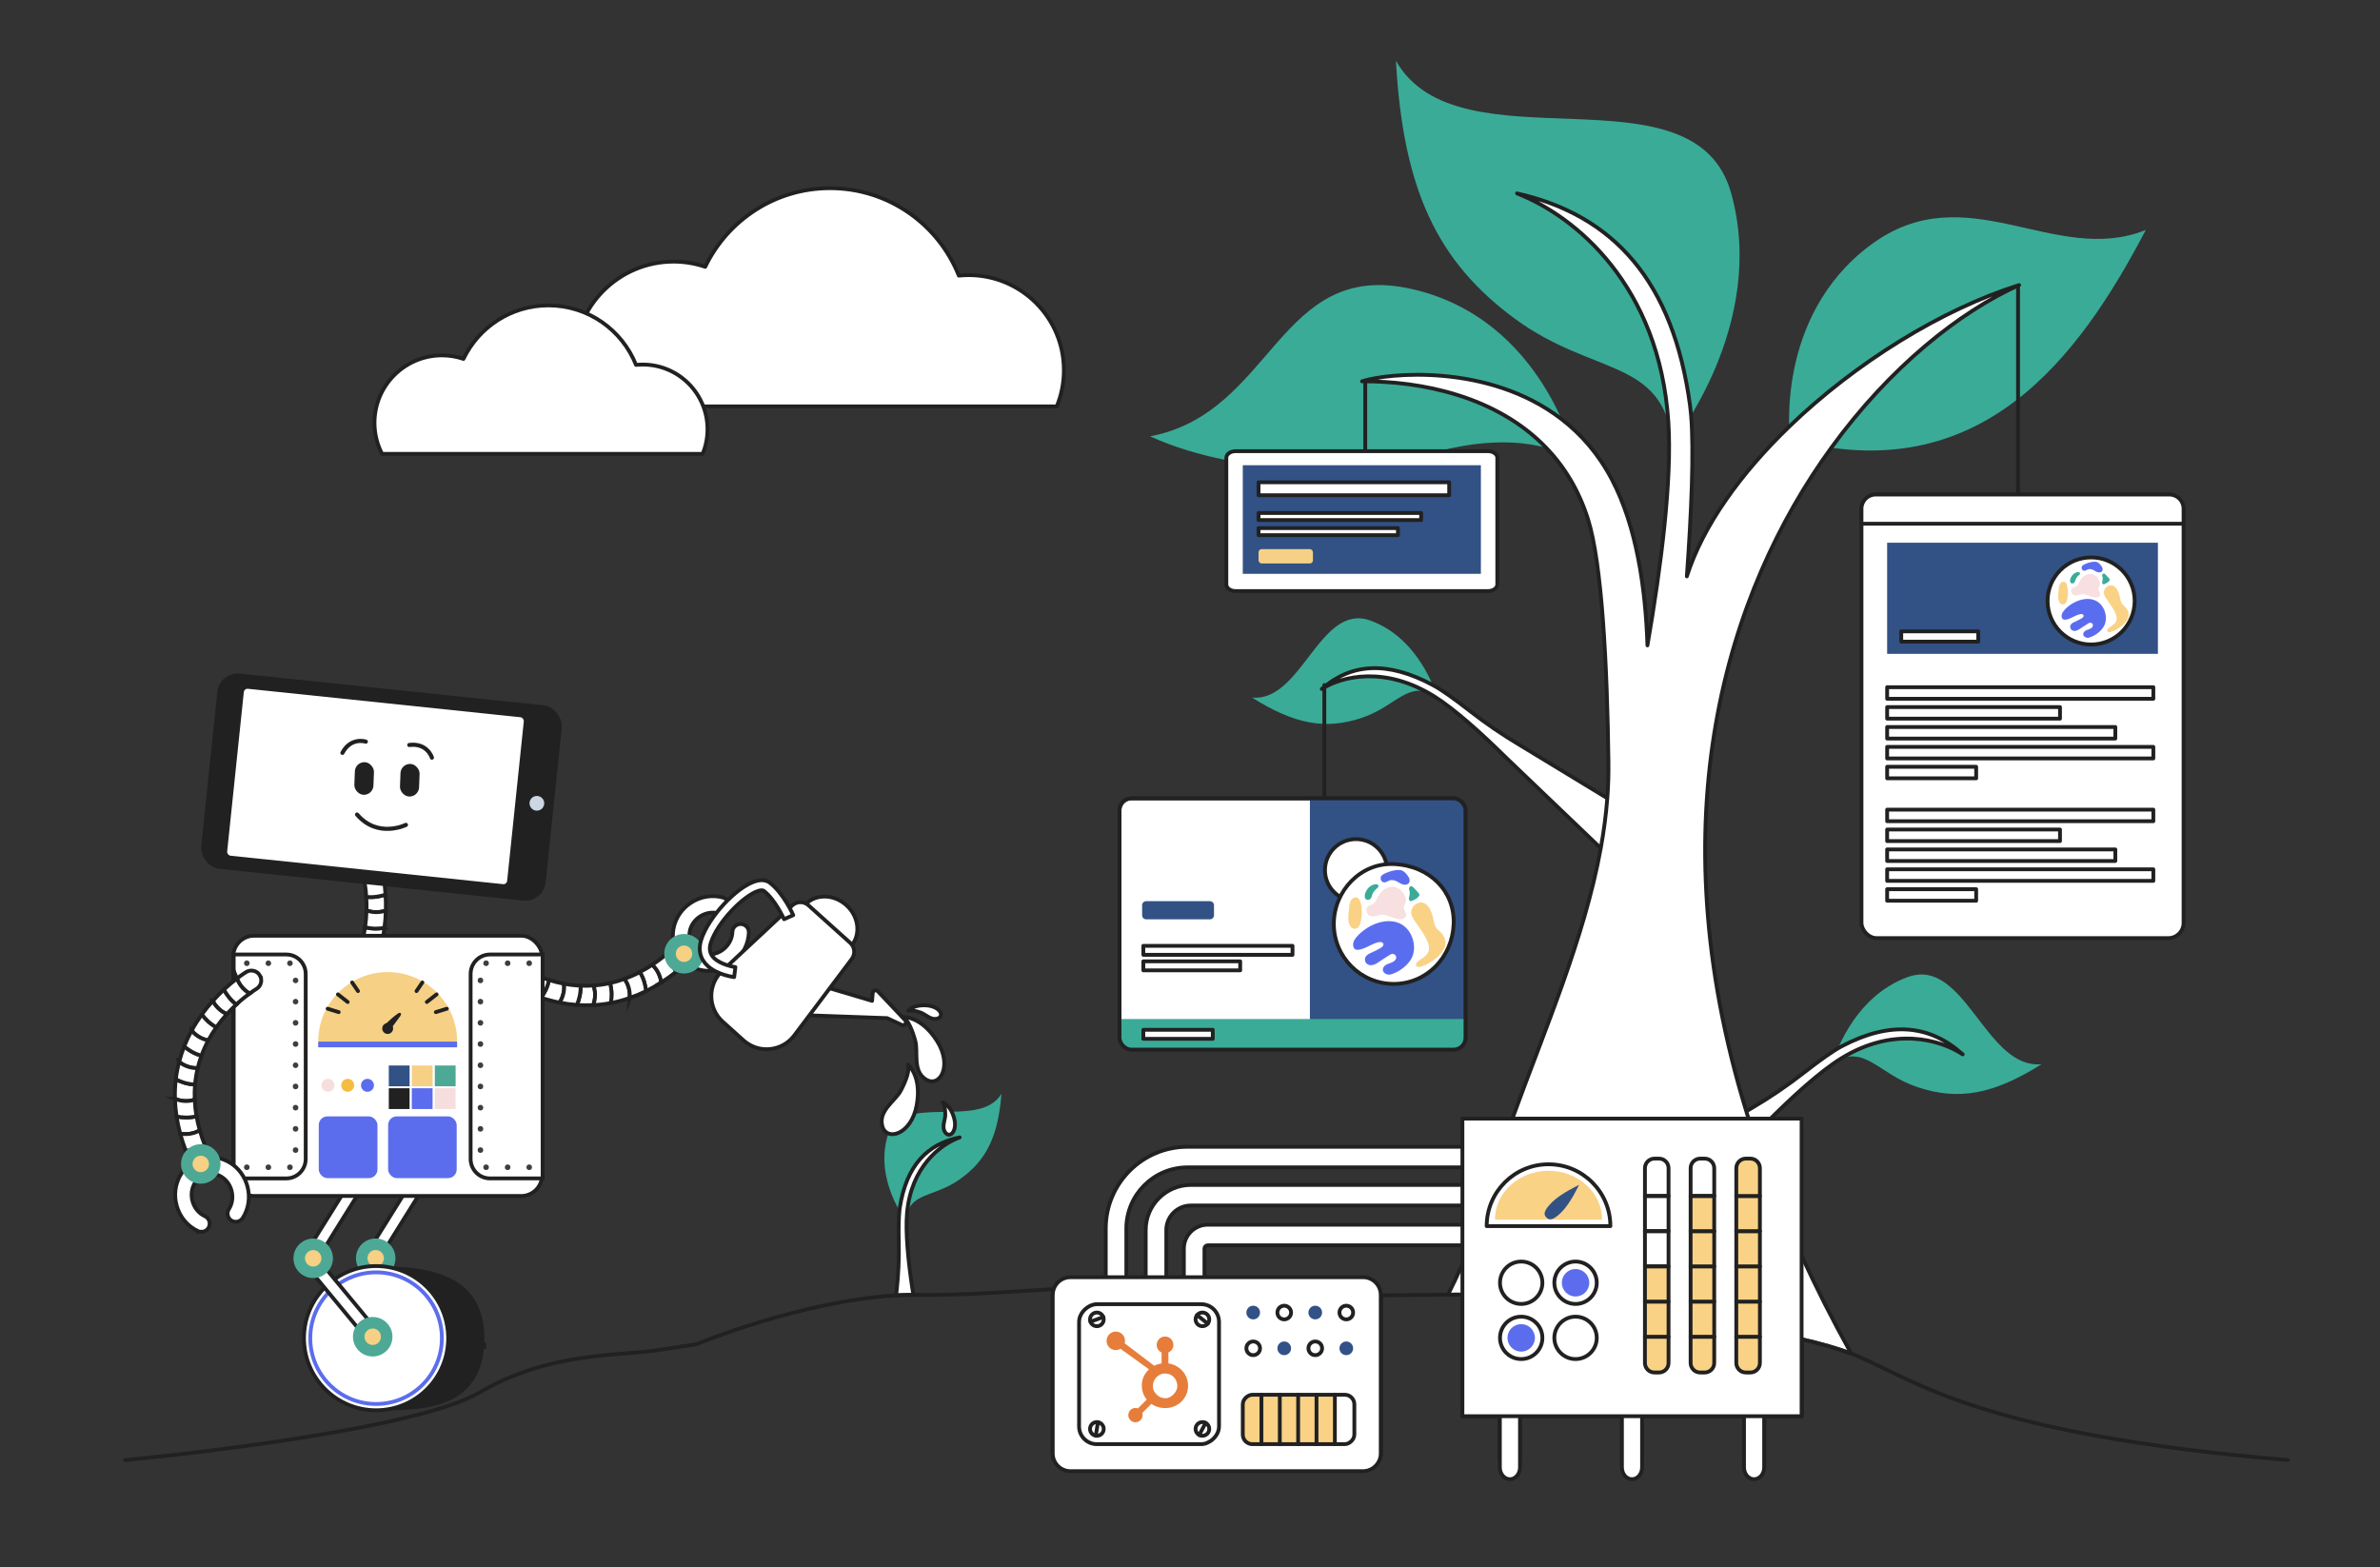 <?xml version="1.0" encoding="UTF-8"?>
<svg id="Layer_1" data-name="Layer 1" xmlns="http://www.w3.org/2000/svg" width="1733.35" height="1141.5" viewBox="0 0 1733.35 1141.5">
  <rect x="0" y="0" width="1733.35" height="1141.5" fill="#333333" stroke="none"/>
  <path d="M849.41,942.58h-15v-46.73c0-18.13,14.75-32.88,32.88-32.88h208.99v15h-208.99c-9.86,0-17.88,8.02-17.88,17.88v46.73Z" fill="#fff" stroke="#212121" stroke-linecap="round" stroke-linejoin="round" stroke-width="2.78"/>
  <path d="M659.46,888.51s-22.7-29.41-12.93-61.46c9.76-32.05,66.83-3.77,82.83-30.48-2.48,31.45-11.24,48.96-30.67,62.53-19.42,13.57-36.35,8.68-39.23,29.41Z" fill="#3aab97"/>
  <path d="M660.59,883.45c-1.25,14.12,.92,35.18,3.84,54.82l.86,4.74c-4.18,.02-8.41,.17-12.67,.41l.34-2.98c1.36-11.87,1.88-23.82,1.61-35.76-.2-9.16-.11-17.35,.49-22.98,.09-.87,.19-1.68,.31-2.42,4.8-30.25,19.75-46.15,43.56-50.92-14.37,5.22-35.38,21.69-38.34,55.08h0Z" fill="#fff" stroke="#212121" stroke-linecap="round" stroke-linejoin="round" stroke-width="2.78"/>
  <g>
    <path d="M1334.85,773.54s13.2-47.11,54.72-62.01c41.53-14.91,56.56,67.61,97.36,63.48-35.16,22.13-60.55,26.65-90.16,16.82-29.61-9.84-37.76-31.55-61.92-18.28Z" fill="#3aab97"/>
    <path d="M1243.2,864.06c-.42,.48-.79,.9-1.13,1.29-10.89-5.16-18.44-16.94-17.5-28.61l50.34-29.21c13.61-7.9,26.63-16.75,39.03-26.43,10.98-8.57,20.91-15.7,27.45-19.14,35.73-18.74,64.27-15.46,88.05,5.93-16.82-11.08-50.74-20.3-88.34,2.85-15.89,9.78-36.44,28.66-54.88,47.2l-43.02,46.11Z" fill="#fff" stroke="#212121" stroke-linecap="round" stroke-linejoin="round" stroke-width="2.78"/>
  </g>
  <path d="M1046.28,506.72s-11.66-41.64-48.37-54.82c-36.71-13.18-50,59.76-86.07,56.12,31.08,19.56,53.52,23.56,79.7,14.86,26.18-8.69,33.38-27.89,54.74-16.16Z" fill="#3aab97"/>
  <path d="M1202.64,652.92c9.92-4.33,9.8-36.28,8.55-46.91l-104.1-63.26c-12.75-7.55-25.01-15.92-36.71-25.04-10.57-8.24-20.11-15.15-26.35-18.51-33.7-18.18-60.03-16.12-81.37,2.54,15.23-9.52,46.35-16.8,81.92,5.44,15.03,9.4,34.68,27.22,52.35,44.66l105.69,101.08Z" fill="#fff" stroke="#212121" stroke-linecap="round" stroke-linejoin="round" stroke-width="2.78"/>
  <path d="M521.85,295.97h247.79c3.33-8.11,5.19-16.98,5.19-26.28,0-38.29-31.04-69.32-69.32-69.32-2.43,0-4.83,.13-7.2,.37-14.84-37.29-51.2-63.69-93.78-63.69-40.09,0-74.62,23.42-90.92,57.27-7.23-2.42-14.94-3.79-22.98-3.79-39.92,0-72.28,32.36-72.28,72.28,0,11.96,2.95,23.22,8.1,33.15h95.41Z" fill="#fff" stroke="#212121" stroke-linecap="round" stroke-linejoin="round" stroke-width="2.78"/>
  <path d="M1303.68,319.82s-11.41-89.07,58.43-141.23c69.84-52.17,134.11,15.68,200.68-11.11-48.12,91.79-119.61,190.09-259.12,152.34Z" fill="#3aab97"/>
  <path d="M1218.07,322.43s69.52-85.85,42.71-181.81c-26.8-95.96-198.42-15.83-244.13-96.37,5.18,93.68,30.03,146.34,86.83,188.03,56.81,41.69,107.45,28.32,114.59,90.16Z" fill="#3aab97"/>
  <path d="M1147.51,334.22s-22.79-102.19-119.77-123.84c-96.98-21.65-100.34,90.55-190.18,107.4,69.91,31.62,161.46,25.85,192.5,15.92,36.16-11.57,78.98-18.98,117.46,.52Z" fill="#3aab97"/>
  <path d="M1333.76,326.05c-76.49,105.25-127.2,270.27-61.95,483.27,.55,1.78,1.1,3.57,1.66,5.35,1.31,4.17,2.67,8.36,4.07,12.57,9.41,28.29,20.86,57.4,34.56,87.3,10.66,23.29,22.69,47.06,36.17,71.3-10.17-3.88-22.44-7.34-36.17-10.5v46.97c-68.22,1.28-183.77-5.8-247.03-13.7v-65.76c-3.47-.01-6.97,.01-10.48,.04,3.54-7.05,7.08-14.5,10.48-22.2,1.99-4.51,3.93-9.1,5.78-13.75,1.91-4.77,3.73-9.61,5.43-14.46,2.04-5.83,3.9-11.7,5.53-17.54,5.55-19.9,12.34-40.01,19.68-60.27,23.39-64.63,52.35-130.84,64.35-196.96,2.2-12.13,3.83-24.26,4.76-36.38,.65-8.57,.95-17.12,.84-25.67-.9-72.59-4.87-145.64-14.86-177.42-6.72-21.35-17.36-38.5-30.49-52.15-35.95-37.39-90.53-48.61-134.12-48.38,18.42-6.06,92.13-13.45,145.29,27.53,14.19,10.93,26.91,25.3,36.73,44.06,17.84,34.08,24.46,78.66,25.84,120.72,10.06-58.18,17.97-120.68,15.23-162.73h0c-6.5-99.5-67.8-149.92-110.18-166.43,70.47,15.85,113.8,64.13,125.97,154.41,.3,2.22,.55,4.65,.77,7.25,2.19,26.45,.19,71.69-3.09,117.24,11.78-37.05,39.33-75.12,74.54-109.06,48.35-46.6,111.16-85.41,167.44-103.09-43.14,19.4-93.97,59.57-136.75,118.44Z" fill="#fff" stroke="#212121" stroke-linecap="round" stroke-linejoin="round" stroke-width="2.78"/>
  <path d="M91.2,1063.36s206.81-19.32,257.96-49.19c51.15-29.86,100.07-26.35,128.98-30.74l28.91-4.39s76.08-31.56,145.57-35.62c4.26-.24,8.49-.39,12.67-.41,1.37-.01,2.73-.01,4.09,.01,32.19,.39,64.21-2.1,98.04-4.2-.47,1.33-.72,2.76-.72,4.25v115.47c0,1.71,.33,3.33,.93,4.82" fill="none" stroke="#212121" stroke-linecap="round" stroke-linejoin="round" stroke-width="2.78"/>
  <path d="M1004.67,1063.36c.6-1.49,.93-3.11,.93-4.82v-115.13c16.91-.09,33.14-.42,48.99-.52,3.51-.03,7.01-.05,10.48-.04v88.58h27.27v31.93" fill="none" stroke="#212121" stroke-linecap="round" stroke-linejoin="round" stroke-width="2.78"/>
  <path d="M1005.6,943.41v115.13c0,1.71-.33,3.33-.93,4.82h-237.04c-.6-1.49-.93-3.11-.93-4.82v-115.47c0-1.49,.25-2.92,.72-4.25,12.36-.77,24.95-1.48,37.89-1.99,4.95-.19,9.95-.35,15-.47,4.65-.12,9.35-.2,14.1-.23,4.94-.04,9.94-.03,15,.01,4.22,.05,8.48,.14,12.79,.26,4.94,.15,9.94,.34,15,.6,10.72,.54,21.73,1.36,33.05,2.51,34.91,3.55,66.15,4.08,95.35,3.9Z" fill="#fff" stroke="#212121" stroke-linecap="round" stroke-linejoin="round" stroke-width="2.78"/>
  <path d="M1284.83,1063.36v-31.93h27.27v-56.09c13.73,3.16,26,6.62,36.17,10.5,1.7,.65,3.35,1.31,4.93,1.98,43.36,18.45,90.14,56.61,312.96,75.54" fill="none" stroke="#212121" stroke-linecap="round" stroke-linejoin="round" stroke-width="2.78"/>
  <path d="M1312.1,975.34v56.09h-27.27v31.93h-14.67v-31.93h-74.24v31.93h-14.67v-31.93h-74.24v31.93h-14.67v-31.93h-27.27v-88.58c10.23,.01,20.34,.15,30.4,.57h0c7.86,.31,15.69,.79,23.54,1.48,6.67,.59,13.36,1.35,20.07,2.29,0,0,0,.01,.02,0,2.42,.34,4.85,.71,7.28,1.1,1.71,.28,3.42,.55,5.15,.82,15.04,2.39,30.7,4.67,46.47,6.96,5.72,.83,11.46,1.66,17.19,2.49,5.37,.79,10.74,1.58,16.07,2.38,5.78,.86,11.52,1.74,17.19,2.63,5.43,.85,10.8,1.71,16.08,2.58,5.84,.98,11.58,1.98,17.19,3.01,10.67,1.94,20.87,3.99,30.37,6.18Z" fill="#fff" stroke="#212121" stroke-linecap="round" stroke-linejoin="round" stroke-width="2.78"/>
  <g>
    <g>
      <path d="M534.96,700.2c6.36-5.34,10.16-13.03,10.41-21.08,.1-3.31-2.49-6.07-5.8-6.17-3.31-.1-6.07,2.49-6.17,5.8-.14,4.65-2.38,9.12-6.13,12.28-3.38,2.84-7.55,4.27-11.76,4.05-3.34-.17-6.36-1.41-8.71-3.48l-9.76,7.22c4.58,4.95,10.87,7.87,17.84,8.23,7.25,.38,14.39-2.05,20.1-6.84Z" fill="#fff" stroke="#212121" stroke-miterlimit="10" stroke-width="2.78"/>
      <path d="M503.31,657.41c6.97-4.52,15.43-5.9,23.21-3.77,3.19,.87,5.08,4.16,4.2,7.36-.87,3.19-4.16,5.07-7.36,4.2-4.49-1.22-9.42-.4-13.54,2.27-3.7,2.4-6.3,5.97-7.32,10.06-.81,3.24-.52,6.49,.78,9.35l-9.76,7.22c-3.39-5.83-4.34-12.7-2.64-19.47,1.76-7.04,6.17-13.16,12.43-17.21Z" fill="#fff" stroke="#212121" stroke-miterlimit="10" stroke-width="2.78"/>
      <g>
        <path d="M498.7,702.51c2.18-1.94,2.9-4.92,2.08-7.54-.3-.94-.79-1.83-1.49-2.61-2.64-2.97-7.19-3.23-10.15-.59-1.45,1.29-2.9,2.51-4.35,3.69,3.81,4,6.06,8.53,7.34,12.56,2.19-1.73,4.38-3.56,6.57-5.51Z" fill="#fff" stroke="#212121" stroke-miterlimit="10" stroke-width="2.78"/>
        <path d="M470.47,721.83c3.7-1.82,7.43-3.91,11.19-6.32-.53-3.43-2.1-8.81-6.63-12.86-3.04,2-6.06,3.78-9.06,5.34,2.89,4.71,4.11,9.57,4.51,13.83Z" fill="#fff" stroke="#212121" stroke-miterlimit="10" stroke-width="2.78"/>
        <path d="M394.05,726.6c4.26,1.42,8.79,2.65,13.55,3.6,1.86-3.09,3.89-7.98,3.09-13.74-3.8-.71-7.43-1.65-10.86-2.73-1.05,5.25-3.36,9.57-5.77,12.87Z" fill="#fff" stroke="#212121" stroke-miterlimit="10" stroke-width="2.78"/>
        <path d="M371.97,716.75c3.11,1.76,6.59,3.55,10.4,5.27,2.37-2.52,5.49-6.88,5.98-12.71-3.21-1.46-6.14-2.99-8.78-4.49-1.84,5.07-4.78,9.04-7.6,11.92Z" fill="#fff" stroke="#212121" stroke-miterlimit="10" stroke-width="2.78"/>
        <path d="M354.27,694.86c-2.66,2.95-2.42,7.49,.54,10.15,.13,.11,2.5,2.19,6.71,5.15,2.66-2.21,6.39-6.27,7.55-12.15-2.67-1.97-4.28-3.38-4.65-3.71-2.95-2.65-7.49-2.4-10.14,.55Z" fill="#fff" stroke="#212121" stroke-miterlimit="10" stroke-width="2.78"/>
        <path d="M458.64,726.81c.22-3.63-.25-9.08-3.82-13.9-3.57,1.3-7.1,2.31-10.56,3.08,1.47,5.31,1.32,10.35,.56,14.5,4.53-.85,9.14-2.06,13.82-3.69Z" fill="#fff" stroke="#212121" stroke-miterlimit="10" stroke-width="2.78"/>
        <path d="M432.09,732.02c1.13-3.29,2.21-8.67,.16-14.27-3.21,.23-6.36,.26-9.42,.13,.21,5.4-1.03,10.17-2.7,14.02,3.88,.28,7.87,.34,11.96,.13Z" fill="#fff" stroke="#212121" stroke-miterlimit="10" stroke-width="2.78"/>
        <path d="M361.52,710.16c2.74,1.92,6.25,4.22,10.45,6.59,2.82-2.88,5.76-6.85,7.6-11.92-4.39-2.5-7.94-4.92-10.51-6.81-1.16,5.88-4.89,9.93-7.55,12.15Z" fill="#fff" stroke="#212121" stroke-miterlimit="10" stroke-width="2.78"/>
        <path d="M382.36,722.02c3.61,1.63,7.52,3.19,11.69,4.58,2.41-3.31,4.72-7.62,5.77-12.87-4.12-1.3-7.96-2.82-11.48-4.41-.49,5.82-3.61,10.19-5.98,12.71Z" fill="#fff" stroke="#212121" stroke-miterlimit="10" stroke-width="2.78"/>
        <path d="M407.6,730.2c4.02,.8,8.21,1.37,12.53,1.69,1.66-3.85,2.91-8.62,2.7-14.02-4.21-.18-8.26-.68-12.14-1.41,.81,5.75-1.22,10.65-3.09,13.74Z" fill="#fff" stroke="#212121" stroke-miterlimit="10" stroke-width="2.78"/>
        <path d="M432.09,732.02c4.15-.21,8.4-.7,12.73-1.52,.76-4.16,.91-9.19-.56-14.5-4.09,.91-8.1,1.48-12,1.75,2.05,5.6,.97,10.98-.16,14.27Z" fill="#fff" stroke="#212121" stroke-miterlimit="10" stroke-width="2.78"/>
        <path d="M458.64,726.81c3.9-1.35,7.85-3.01,11.83-4.97-.39-4.26-1.62-9.13-4.51-13.83-3.76,1.96-7.48,3.58-11.14,4.91,3.57,4.82,4.04,10.26,3.82,13.9Z" fill="#fff" stroke="#212121" stroke-miterlimit="10" stroke-width="2.78"/>
        <path d="M481.65,715.52c3.48-2.23,6.98-4.72,10.48-7.5-1.29-4.03-3.54-8.56-7.34-12.56-3.27,2.67-6.53,5.07-9.77,7.2,4.54,4.05,6.11,9.43,6.63,12.86Z" fill="#fff" stroke="#212121" stroke-miterlimit="10" stroke-width="2.78"/>
      </g>
      <circle cx="498.16" cy="694.6" r="14.38" fill="#4da995"/>
      <circle cx="498.16" cy="694.6" r="5.99" fill="#f6d084"/>
    </g>
    <rect x="255.34" y="885.73" width="62.88" height="9.59" transform="translate(-620.56 662.47) rotate(-58.04)" fill="#fff" stroke="#212121" stroke-miterlimit="10" stroke-width="2.78"/>
    <circle cx="273.62" cy="916.35" r="14.38" fill="#4da995"/>
    <circle cx="273.62" cy="916.35" r="5.99" fill="#f6d084"/>
    <path d="M352.78,974.58c0,54.61-49.87,52.51-78.87,52.51-29,0-26.15-23.51-26.15-52.51,0-29-3.13-52.24,25.87-52.24s79.15,.9,79.15,52.24Z" fill="#212121"/>
    <path d="M326.41,974.58c0,29-23.51,52.51-52.51,52.51-29,0-52.51-23.51-52.51-52.51,0-29,23.51-52.51,52.51-52.51,29,0,52.51,23.51,52.51,52.51Z" fill="#fff" stroke="#212121" stroke-miterlimit="10" stroke-width="2.78"/>
    <circle cx="273.9" cy="974.58" r="47.93" fill="none" stroke="#5b6ded" stroke-miterlimit="10" stroke-width="2.78"/>
    <polygon points="268.44 976.59 219.6 917.59 254.72 861.31 262.85 866.39 231.39 916.8 275.83 970.47 268.44 976.59" fill="#fff" stroke="#212121" stroke-miterlimit="10" stroke-width="2.78"/>
    <circle cx="228.1" cy="916.43" r="14.38" fill="#4da995"/>
    <path d="M234.09,916.43c0,3.31-2.68,5.99-5.99,5.99-3.31,0-5.99-2.68-5.99-5.99,0-3.31,2.68-5.99,5.99-5.99,3.31,0,5.99,2.68,5.99,5.99Z" fill="#f6d084"/>
    <path d="M285.82,973.53c0,7.94-6.44,14.38-14.38,14.38-7.94,0-14.38-6.44-14.38-14.38,0-7.94,6.44-14.38,14.38-14.38s14.38,6.44,14.38,14.38Z" fill="#4da995"/>
    <path d="M277.43,973.53c0,3.31-2.68,5.99-5.99,5.99-3.31,0-5.99-2.68-5.99-5.99,0-3.31,2.68-5.99,5.99-5.99s5.99,2.68,5.99,5.99Z" fill="#f6d084"/>
    <g>
      <path d="M279.99,675.73c-.59,4.45-1.45,9.06-2.68,13.76-3.59,.33-8.88,.01-13.7-3.23,1.02-3.73,1.76-7.4,2.29-10.96,5.18,1.35,10.07,1.16,14.1,.44Z" fill="#fff" stroke="#212121" stroke-miterlimit="10" stroke-width="2.78"/>
      <path d="M280.79,651.56c.22,3.56,.31,7.48,.2,11.65-3.3,1.03-8.59,1.93-14.04-.17,.09-3.52,0-6.83-.2-9.85,5.37,.56,10.22-.35,14.05-1.63Z" fill="#fff" stroke="#212121" stroke-miterlimit="10" stroke-width="2.78"/>
      <path d="M268.83,626.07c3.82-1.1,7.8,1.1,8.9,4.92,.05,.16,.88,3.21,1.7,8.29-3.15,1.42-8.43,3.01-14.22,1.48-.61-3.26-1.17-5.33-1.3-5.8-1.09-3.81,1.11-7.79,4.92-8.89Z" fill="#fff" stroke="#212121" stroke-miterlimit="10" stroke-width="2.78"/>
      <path d="M279.43,639.28c.53,3.3,1.06,7.47,1.36,12.28-3.83,1.28-8.68,2.19-14.05,1.63-.33-5.04-.95-9.29-1.53-12.43,5.79,1.53,11.07-.06,14.22-1.48Z" fill="#fff" stroke="#212121" stroke-miterlimit="10" stroke-width="2.78"/>
      <path d="M280.98,663.21c-.11,3.97-.42,8.16-.99,12.52-4.03,.72-8.92,.92-14.1-.44,.63-4.28,.95-8.39,1.05-12.25,5.45,2.1,10.74,1.2,14.04,.17Z" fill="#fff" stroke="#212121" stroke-miterlimit="10" stroke-width="2.78"/>
      <path d="M274.42,698.54c1.11-3.04,2.1-6.06,2.89-9.06-3.59,.33-8.88,.01-13.7-3.23-.95,3.48-2.18,7.01-3.65,10.54,4.84,.36,9.66,1.02,14.47,1.74Z" fill="#fff" stroke="#212121" stroke-miterlimit="10" stroke-width="2.78"/>
    </g>
    <rect x="151.72" y="501.72" width="252.22" height="143" rx="14.93" ry="14.93" transform="translate(494.63 1172.2) rotate(-174.04)" fill="#212121"/>
    <circle cx="379.28" cy="561.5" r="2.4" fill="#212121"/>
    <circle cx="391" cy="585.04" r="5.36" fill="#cdd6e3"/>
    <rect x="169.57" y="510.26" width="207.8" height="125" rx="4.1" ry="4.1" transform="translate(485.98 1170.84) rotate(-174.04)" fill="#fff" stroke="#212121" stroke-miterlimit="10" stroke-width="2.78"/>
    <rect x="169.87" y="681.49" width="224.94" height="189.54" rx="15.19" ry="15.19" fill="#fff" stroke="#212121" stroke-miterlimit="10" stroke-width="2.78"/>
    <circle cx="179.75" cy="852.51" r="2.04" fill="#d5d5d5"/>
    <path d="M197.49,852.51c0,1.13-.91,2.04-2.04,2.04-1.13,0-2.04-.91-2.04-2.04,0-1.13,.91-2.04,2.04-2.04s2.04,.91,2.04,2.04Z" fill="#d5d5d5"/>
    <path d="M342.76,695.16h38.31c7.8,0,14.13,6.33,14.13,14.13v134.82c0,7.8-6.33,14.13-14.13,14.13h-38.31v-163.07h0Z" transform="translate(737.95 1553.39) rotate(-180)" fill="#fff" stroke="#212121" stroke-miterlimit="10" stroke-width="2.78"/>
    <path d="M170.2,695.16h38.31c7.8,0,14.13,6.33,14.13,14.13v134.82c0,7.8-6.33,14.13-14.13,14.13h-38.31v-163.07h0Z" fill="#fff" stroke="#212121" stroke-miterlimit="10" stroke-width="2.78"/>
    <g>
      <circle cx="215.26" cy="822.15" r="2.04" fill="#3e3e3f"/>
      <circle cx="215.26" cy="837.6" r="2.04" fill="#3e3e3f"/>
      <circle cx="215.26" cy="791.26" r="2.04" fill="#3e3e3f"/>
      <circle cx="215.26" cy="806.71" r="2.04" fill="#3e3e3f"/>
      <circle cx="215.26" cy="744.93" r="2.04" fill="#3e3e3f"/>
      <circle cx="215.26" cy="760.37" r="2.04" fill="#3e3e3f"/>
      <path d="M215.26,777.86c-1.13,0-2.04-.91-2.04-2.04s.91-2.04,2.04-2.04c1.13,0,2.04,.91,2.04,2.04,0,1.13-.91,2.04-2.04,2.04Z" fill="#3e3e3f"/>
      <path d="M217.3,714.04c0,1.13-.91,2.04-2.04,2.04-1.13,0-2.04-.91-2.04-2.04,0-1.13,.91-2.04,2.04-2.04,1.13,0,2.04,.91,2.04,2.04Z" fill="#3e3e3f"/>
      <path d="M215.26,731.53c-1.13,0-2.04-.91-2.04-2.04,0-1.13,.91-2.04,2.04-2.04,1.13,0,2.04,.91,2.04,2.04,0,1.13-.91,2.04-2.04,2.04Z" fill="#3e3e3f"/>
      <circle cx="211.16" cy="850.11" r="2.04" fill="#3e3e3f"/>
      <circle cx="179.75" cy="850.11" r="2.04" fill="#3e3e3f"/>
      <circle cx="195.45" cy="850.11" r="2.04" fill="#3e3e3f"/>
      <circle cx="179.75" cy="701.52" r="2.04" fill="#3e3e3f"/>
      <path d="M197.49,701.52c0,1.13-.91,2.04-2.04,2.04-1.13,0-2.04-.91-2.04-2.04s.91-2.04,2.04-2.04c1.13,0,2.04,.91,2.04,2.04Z" fill="#3e3e3f"/>
      <path d="M213.2,701.52c0,1.13-.91,2.04-2.04,2.04-1.13,0-2.04-.91-2.04-2.04,0-1.13,.91-2.04,2.04-2.04,1.13,0,2.04,.91,2.04,2.04Z" fill="#3e3e3f"/>
    </g>
    <g>
      <path d="M146.69,897.14c-.84,0-1.69-.18-2.5-.55-7.58-3.49-13.24-10.26-15.53-18.56-4.14-14.99,4.04-30.37,18.24-34.29,6.95-1.92,14.26-.84,20.58,3.04,6.19,3.8,10.69,9.85,12.67,17.03,2.21,8.01,.98,16.49-3.38,23.27-1.79,2.78-5.5,3.59-8.28,1.8-2.78-1.79-3.59-5.5-1.8-8.28,2.52-3.91,3.21-8.87,1.91-13.59-1.17-4.25-3.8-7.8-7.39-10.01-3.46-2.12-7.41-2.73-11.13-1.7-7.83,2.16-12.26,10.93-9.88,19.55,1.35,4.9,4.63,8.86,9,10.87,3.01,1.39,4.32,4.94,2.93,7.95-1.01,2.19-3.18,3.48-5.45,3.48Z" fill="#fff" stroke="#212121" stroke-miterlimit="10" stroke-width="2.78"/>
      <g>
        <path d="M138.52,845.83c1.2,2.67,3.82,4.25,6.57,4.25,.98,0,1.98-.2,2.94-.63,3.62-1.63,5.24-5.88,3.62-9.5-.8-1.77-1.52-3.52-2.21-5.26-4.96,2.43-9.95,3.21-14.19,3.23,.99,2.6,2.08,5.24,3.28,7.92Z" fill="#fff" stroke="#212121" stroke-miterlimit="10" stroke-width="2.78"/>
        <path d="M128.59,813.09c.63,4.08,1.49,8.26,2.66,12.57,3.43,.53,9.03,.65,14.26-2.46-.99-3.5-1.78-6.92-2.37-10.25-5.36,1.34-10.37,1.04-14.55,.14Z" fill="#fff" stroke="#212121" stroke-miterlimit="10" stroke-width="2.78"/>
        <path d="M147.04,738.78c-2.63,3.64-5.18,7.58-7.51,11.84,2.38,2.71,6.44,6.12,12.17,7.08,1.82-3.41,3.81-6.59,5.88-9.54-4.69-2.58-8.11-6.08-10.54-9.38Z" fill="#fff" stroke="#212121" stroke-miterlimit="10" stroke-width="2.78"/>
        <path d="M163.08,720.68c-2.61,2.43-5.37,5.22-8.15,8.33,1.69,3.02,4.91,7.31,10.32,9.53,2.36-2.62,4.69-4.96,6.92-7.02-4.28-3.28-7.18-7.28-9.08-10.84Z" fill="#fff" stroke="#212121" stroke-miterlimit="10" stroke-width="2.78"/>
        <path d="M189.28,710.39c-2.02-3.42-6.42-4.56-9.85-2.54-.15,.09-2.84,1.72-6.93,4.85,1.31,3.2,4.06,7.98,9.31,10.85,2.68-1.95,4.51-3.07,4.93-3.32,3.41-2.02,4.55-6.42,2.53-9.84Z" fill="#fff" stroke="#212121" stroke-miterlimit="10" stroke-width="2.78"/>
        <path d="M127.41,800.31c3.4,1.31,8.73,2.5,14.4,.54-.16-3.8-.07-7.46,.24-11-5.51-.2-10.27-1.85-14-3.83-.55,4.57-.78,9.33-.64,14.29Z" fill="#fff" stroke="#212121" stroke-miterlimit="10" stroke-width="2.78"/>
        <path d="M130.43,773.43c2.8,2.07,7.6,4.71,13.56,4.45,.75-3.13,1.66-6.14,2.72-9.03-5.21-1.42-9.39-4.04-12.56-6.79-1.43,3.61-2.69,7.4-3.72,11.37Z" fill="#fff" stroke="#212121" stroke-miterlimit="10" stroke-width="2.78"/>
        <path d="M172.51,712.7c-2.66,2.03-5.9,4.69-9.43,7.98,1.9,3.56,4.8,7.56,9.08,10.84,3.7-3.43,7.08-6.09,9.66-7.97-5.26-2.87-8-7.65-9.31-10.85Z" fill="#fff" stroke="#212121" stroke-miterlimit="10" stroke-width="2.78"/>
        <path d="M154.92,729.01c-2.65,2.96-5.31,6.21-7.89,9.77,2.43,3.29,5.85,6.8,10.54,9.38,2.48-3.54,5.08-6.75,7.66-9.62-5.41-2.22-8.63-6.51-10.32-9.53Z" fill="#fff" stroke="#212121" stroke-miterlimit="10" stroke-width="2.78"/>
        <path d="M139.53,750.62c-1.97,3.59-3.78,7.41-5.38,11.44,3.17,2.74,7.34,5.36,12.56,6.79,1.44-3.96,3.13-7.68,4.99-11.16-5.73-.96-9.79-4.37-12.17-7.08Z" fill="#fff" stroke="#212121" stroke-miterlimit="10" stroke-width="2.78"/>
        <path d="M130.43,773.43c-1.05,4.02-1.86,8.22-2.38,12.59,3.74,1.98,8.5,3.63,14,3.83,.36-4.18,1.03-8.17,1.94-11.98-5.96,.27-10.76-2.38-13.56-4.45Z" fill="#fff" stroke="#212121" stroke-miterlimit="10" stroke-width="2.78"/>
        <path d="M127.41,800.31c.12,4.13,.51,8.39,1.18,12.78,4.18,.91,9.19,1.2,14.55-.14-.74-4.17-1.16-8.21-1.33-12.1-5.67,1.96-11,.77-14.4-.54Z" fill="#fff" stroke="#212121" stroke-miterlimit="10" stroke-width="2.78"/>
        <path d="M131.25,825.66c1.08,3.99,2.41,8.07,3.99,12.25,4.23-.01,9.22-.8,14.19-3.23-1.56-3.93-2.87-7.76-3.92-11.48-5.23,3.11-10.83,2.99-14.26,2.46Z" fill="#fff" stroke="#212121" stroke-miterlimit="10" stroke-width="2.78"/>
      </g>
      <circle cx="146.23" cy="847.69" r="14.38" fill="#4da995"/>
      <path d="M152.22,847.69c0,3.31-2.68,5.99-5.99,5.99-3.31,0-5.99-2.68-5.99-5.99s2.68-5.99,5.99-5.99,5.99,2.68,5.99,5.99Z" fill="#f6d084"/>
    </g>
    <path d="M231.75,758.57c0-27.94,22.65-50.6,50.6-50.6,27.94,0,50.6,22.65,50.6,50.6h-101.19Z" fill="#f6d084"/>
    <path d="M284.02,750.06s6.08-7.93,7.53-10.11c1.45-2.19-.44-2.62-1.28-2.1-2.99,1.86-7.46,5.83-10.28,9.01l4.03,3.21Z" fill="#212121"/>
    <circle cx="282.34" cy="749.05" r="3.97" fill="#212121"/>
    <g>
      <line x1="303.34" y1="721.8" x2="307.62" y2="715.51" fill="none" stroke="#212121" stroke-linecap="round" stroke-miterlimit="10" stroke-width="2.78"/>
      <line x1="310.86" y1="729.75" x2="317.97" y2="724.2" fill="none" stroke="#212121" stroke-linecap="round" stroke-miterlimit="10" stroke-width="2.78"/>
      <line x1="317.4" y1="737.13" x2="325.44" y2="734.64" fill="none" stroke="#212121" stroke-linecap="round" stroke-miterlimit="10" stroke-width="2.78"/>
    </g>
    <g>
      <line x1="260.73" y1="721.8" x2="256.46" y2="715.51" fill="none" stroke="#212121" stroke-linecap="round" stroke-miterlimit="10" stroke-width="2.78"/>
      <line x1="253.22" y1="729.75" x2="246.11" y2="724.2" fill="none" stroke="#212121" stroke-linecap="round" stroke-miterlimit="10" stroke-width="2.78"/>
      <line x1="246.68" y1="737.13" x2="238.63" y2="734.64" fill="none" stroke="#212121" stroke-linecap="round" stroke-miterlimit="10" stroke-width="2.78"/>
    </g>
    <rect x="231.75" y="758.57" width="101.19" height="4.17" fill="#5b6ded"/>
    <path d="M272.35,790.43c0,2.61-2.11,4.72-4.72,4.72-2.61,0-4.72-2.11-4.72-4.72,0-2.61,2.11-4.72,4.72-4.72s4.72,2.11,4.72,4.72Z" fill="#5b6ded"/>
    <path d="M257.97,790.43c0,2.61-2.11,4.72-4.72,4.72-2.61,0-4.72-2.11-4.72-4.72,0-2.61,2.11-4.72,4.72-4.72,2.61,0,4.72,2.11,4.72,4.72Z" fill="#f4bd41"/>
    <circle cx="238.87" cy="790.43" r="4.72" fill="#f5dedd"/>
    <rect x="316.66" y="792.56" width="15.14" height="15.14" fill="#f5dedd"/>
    <rect x="299.91" y="792.56" width="15.14" height="15.14" fill="#5b6ded"/>
    <rect x="283.16" y="792.56" width="15.14" height="15.14" fill="#212121"/>
    <rect x="316.69" y="776" width="15.14" height="15.14" fill="#4da995"/>
    <rect x="299.91" y="776" width="15.14" height="15.14" fill="#f6d084"/>
    <rect x="283.16" y="776" width="15.14" height="15.14" fill="#325185"/>
    <rect x="282.67" y="813.05" width="49.94" height="44.97" rx="6.31" ry="6.31" fill="#5b6ded"/>
    <rect x="232.15" y="813.05" width="42.75" height="44.97" rx="6.31" ry="6.31" fill="#5b6ded"/>
    <g>
      <circle cx="349.91" cy="822.15" r="2.04" fill="#3e3e3f"/>
      <circle cx="349.91" cy="837.6" r="2.04" fill="#3e3e3f"/>
      <circle cx="349.91" cy="791.26" r="2.04" fill="#3e3e3f"/>
      <circle cx="349.91" cy="806.71" r="2.04" fill="#3e3e3f"/>
      <circle cx="349.91" cy="744.93" r="2.04" fill="#3e3e3f"/>
      <circle cx="349.91" cy="760.37" r="2.04" fill="#3e3e3f"/>
      <circle cx="349.91" cy="775.82" r="2.04" fill="#3e3e3f"/>
      <circle cx="349.91" cy="714.04" r="2.04" fill="#3e3e3f"/>
      <circle cx="349.91" cy="729.49" r="2.04" fill="#3e3e3f"/>
      <circle cx="354.02" cy="850.11" r="2.04" fill="#3e3e3f"/>
      <circle cx="385.42" cy="850.11" r="2.04" fill="#3e3e3f"/>
      <circle cx="369.72" cy="850.11" r="2.04" fill="#3e3e3f"/>
      <circle cx="385.42" cy="701.52" r="2.04" fill="#3e3e3f"/>
      <circle cx="369.72" cy="701.52" r="2.04" fill="#3e3e3f"/>
      <circle cx="354.02" cy="701.52" r="2.04" fill="#3e3e3f"/>
    </g>
    <rect x="258.2" y="555.11" width="13.92" height="23.77" rx="6.96" ry="6.96" transform="translate(508.61 1143.64) rotate(-177.82)" fill="#212121"/>
    <path d="M266.43,540.13s-10.84-3.57-17.05,8.18" fill="none" stroke="#212121" stroke-linecap="round" stroke-linejoin="round" stroke-width="3"/>
    <rect x="291.43" y="556.37" width="13.92" height="23.77" rx="6.96" ry="6.96" transform="translate(575 1147.43) rotate(-177.82)" fill="#212121"/>
    <path d="M314.57,551.79s-3.33-10.92-16.51-9.22" fill="none" stroke="#212121" stroke-linecap="round" stroke-linejoin="round" stroke-width="3"/>
    <path d="M295.63,600.75s-20.4,10.16-35.59-7.53" fill="none" stroke="#212121" stroke-linecap="round" stroke-linejoin="round" stroke-width="3"/>
    <line x1="352.71" y1="982.42" x2="352.71" y2="977.87" fill="none" stroke="#212121" stroke-miterlimit="10" stroke-width="2.78"/>
  </g>
  <g>
    <path d="M585.1,739.32l60.99,2.17,10.59,4.93c2.17,1.01,4.14-1.72,2.49-3.46l-19.84-20.99c-1.29-1.37-3.59-.56-3.74,1.32l-.45,5.64-36.66-10.9-13.38,21.29Z" fill="#fff" stroke="#212121" stroke-linecap="round" stroke-linejoin="round" stroke-width="2.78"/>
    <g>
      <g>
        <path d="M661.27,775.41s10.25,8.14,6.35,29.54c-3.9,21.4-21.91,26.58-25.02,15.23-3.11-11.35,9.47-18.28,13.49-25.95,4.02-7.67,6.47-14.77,5.18-18.82Z" fill="#fff"/>
        <path d="M661.27,775.41s10.25,8.14,6.35,29.54c-3.9,21.4-21.91,26.58-25.02,15.23-3.11-11.35,9.47-18.28,13.49-25.95,4.02-7.67,6.47-14.77,5.18-18.82Z" fill="none" stroke="#212121" stroke-linecap="round" stroke-linejoin="round" stroke-width="2.78"/>
      </g>
      <path d="M686.62,802.96s5.31,1.3,8.13,10.88c2.82,9.58-2.66,15.3-6.03,11.25s-.19-9.4-.26-13.36-.58-7.36-1.85-8.77Z" fill="#fff" stroke="#212121" stroke-linecap="round" stroke-linejoin="round" stroke-width="2.78"/>
      <g>
        <path d="M661.55,736.19s3.02-4.56,12.99-3.97,13.49,7.68,8.55,9.48c-4.94,1.8-8.91-3-12.66-4.28-3.74-1.28-7.12-1.94-8.88-1.23Z" fill="#fff"/>
        <path d="M661.55,736.19s3.02-4.56,12.99-3.97,13.49,7.68,8.55,9.48c-4.94,1.8-8.91-3-12.66-4.28-3.74-1.28-7.12-1.94-8.88-1.23Z" fill="none" stroke="#212121" stroke-linecap="round" stroke-linejoin="round" stroke-width="2.78"/>
      </g>
    </g>
    <path d="M657.56,740.69s13.05-1.02,24.77,17.3c11.72,18.33,2.06,34.38-7.95,28.19-10-6.19-5.51-19.84-7.8-28.19-2.28-8.35-5.32-15.22-9.02-17.3Z" fill="#fff" stroke="#212121" stroke-linecap="round" stroke-linejoin="round" stroke-width="2.78"/>
    <g>
      <path d="M620.23,688.62c6.79-8.3,5.17-21.27-3.86-29.39-9.03-8.12-22.09-8.36-29.63-.72l33.49,30.1Z" fill="#fff" stroke="#212121" stroke-linecap="round" stroke-linejoin="round" stroke-width="2.78"/>
      <path d="M541.5,757.69l-15.09-13.57c-10.99-9.88-11.15-27.05-.35-37.13l50.94-47.57c3.3-3.08,8.41-3.13,11.77-.11l30.44,27.37c3.36,3.02,3.85,8.11,1.14,11.72l-41.89,55.7c-8.88,11.81-25.97,13.47-36.96,3.59Z" fill="#fff" stroke="#212121" stroke-linecap="round" stroke-linejoin="round" stroke-width="2.78"/>
      <path d="M515.51,703.58c-1.25-1.12-2.37-2.39-3.29-3.83-2.84-4.44-3.35-9.62-1.5-15.4,5.21-16.3,25.41-38.15,39.29-42.51,5.43-1.7,8.81-.34,10.69,1.1,9.87,7.59,16.75,22.9,17.03,23.55l-6.71,2.97c-.06-.14-6.39-14.26-14.78-20.69-.7-.54-2.17-.51-4.03,.08-10.66,3.34-29.66,22.61-34.5,37.74-1.16,3.64-.94,6.65,.69,9.19,3.63,5.67,13.63,8.1,17.18,8.55l-.9,7.29c-.56-.07-11.95-1.55-19.17-8.03Z" fill="#fff" stroke="#212121" stroke-linecap="round" stroke-linejoin="round" stroke-width="2.78"/>
    </g>
  </g>
  <line x1="994.31" y1="278.19" x2="994.31" y2="388.86" fill="none" stroke="#212121" stroke-linecap="round" stroke-linejoin="round" stroke-width="2.78"/>
  <line x1="1469.74" y1="209.02" x2="1469.74" y2="405.86" fill="none" stroke="#212121" stroke-linecap="round" stroke-linejoin="round" stroke-width="2.78"/>
  <line x1="964.51" y1="498.92" x2="964.51" y2="621.76" fill="none" stroke="#212121" stroke-linecap="round" stroke-linejoin="round" stroke-width="2.78"/>
  <g>
    <path d="M1090.48,333.4v92.26c0,2.66-3.03,4.81-6.77,4.81h-183.8c-3.74,0-6.77-2.15-6.77-4.81v-92.26c0-2.66,3.03-4.81,6.77-4.81h183.8c3.74,0,6.77,2.15,6.77,4.81Z" fill="#fff" stroke="#212121" stroke-linecap="round" stroke-linejoin="round" stroke-width="2.78"/>
    <rect x="905.12" y="338.82" width="173.4" height="79.09" fill="#325185"/>
    <rect x="916.59" y="351.23" width="138.85" height="9.44" fill="#fff" stroke="#212121" stroke-linecap="round" stroke-linejoin="round" stroke-width="2.78"/>
    <rect x="916.59" y="384.61" width="101.52" height="5.14" fill="#fff" stroke="#212121" stroke-linecap="round" stroke-linejoin="round" stroke-width="2.78"/>
    <rect x="916.59" y="399.92" width="39.62" height="10.46" rx="2.28" ry="2.28" fill="#f6d084"/>
    <rect x="916.59" y="373.62" width="118.44" height="5.14" fill="#fff" stroke="#212121" stroke-linecap="round" stroke-linejoin="round" stroke-width="2.78"/>
  </g>
  <g>
    <g>
      <rect x="815.34" y="581.45" width="251.98" height="182.97" rx="8.64" ry="8.64" fill="#fff" stroke="#212121" stroke-linecap="round" stroke-linejoin="round" stroke-width="2.78"/>
      <path d="M954.01,764.42v-182.97h105.46c3.8,0,6.89,3.08,6.89,6.89v169.2c0,3.8-3.08,6.89-6.89,6.89h-105.46Z" fill="#325185"/>
      <path d="M815.34,756.65v-14.5h251.98v14.5c0,4.29-3.48,7.77-7.77,7.77h-236.43c-4.29,0-7.77-3.48-7.77-7.77Z" fill="#3aab97"/>
      <rect x="832.69" y="688.84" width="108.64" height="6.56" fill="#fff" stroke="#212121" stroke-linecap="round" stroke-linejoin="round" stroke-width="2.78"/>
      <rect x="832.69" y="700.14" width="70.54" height="6.56" fill="#fff" stroke="#212121" stroke-linecap="round" stroke-linejoin="round" stroke-width="2.78"/>
      <rect x="832.69" y="750" width="50.57" height="6.56" fill="#fff" stroke="#212121" stroke-linecap="round" stroke-linejoin="round" stroke-width="2.78"/>
      <rect x="815.34" y="581.45" width="251.98" height="182.97" rx="8.64" ry="8.64" fill="none" stroke="#212121" stroke-linecap="round" stroke-linejoin="round" stroke-width="2.78"/>
      <path d="M834.82,656.33h46.32c1.66,0,3.01,1.29,3.01,2.88v7.46c0,1.59-1.35,2.88-3.01,2.88h-46.32c-1.66,0-3.01-1.29-3.01-2.88v-7.46c0-1.59,1.35-2.88,3.01-2.88Z" fill="#325185"/>
    </g>
    <g>
      <circle cx="987.58" cy="633.73" r="22.6" fill="#fff" stroke="#212121" stroke-linecap="round" stroke-linejoin="round" stroke-width="2.78"/>
      <path d="M1058.7,672.93c.87-23.67-17.25-42.49-43.64-43.64-24.08-1.05-43.64,19.54-43.64,43.64s19.54,43.64,43.64,43.64,42.76-19.56,43.64-43.64Z" fill="#fff" stroke="#212121" stroke-linecap="round" stroke-linejoin="round" stroke-width="2.78"/>
      <path d="M995.51,675.97c-2.88,1.84-5.59,4.1-7.77,6.75-.98,1.19-1.85,2.52-2.14,4.05-.27,1.41-.12,3.16,.94,4.23,1.1,1.1,2.91,.75,4.27,.45,1.58-.35,3.1-.99,4.56-1.67,2.91-1.36,5.79-3.1,8.99-3.64,.76-.13,1.59-.15,2.28,.25,.65,.38,1.04,1.03,.87,1.79-.18,.79-.76,1.38-1.4,1.83-.71,.5-1.5,.9-2.26,1.31-1.59,.86-3.19,1.66-4.85,2.39-1.32,.58-2.7,1.19-3.72,2.24-.97,.99-1.41,2.31-1.14,3.68,.27,1.36,1.21,2.48,2.5,2.99,3.18,1.24,6.24-1.14,8.73-2.8,1.54-1.03,3.11-2.03,4.67-3.03,.77-.49,1.53-1,2.32-1.47,.63-.37,1.31-.69,2.05-.63,1.11,.09,2.13,1,2.4,2.07,.33,1.34-.59,2.61-1.63,3.35-1.37,.99-3.07,1.33-4.59,1.99-1.36,.6-2.74,1.52-3.27,2.98-1.06,2.92,2.13,4.99,4.7,4.73,1.62-.17,3.15-.89,4.61-1.57,1.57-.73,3.05-1.62,4.44-2.64,2.58-1.89,4.95-4.24,6.6-7,3.33-5.57,2.63-13.09-.42-18.62-1.5-2.73-3.68-5.12-6.37-6.71-4.95-2.92-11.04-2.89-16.44-1.37-3.16,.89-6.19,2.29-8.95,4.06Z" fill="#5b6def"/>
      <path d="M1030.98,658.6c-2.34,1.68-3.82,4.71-2.97,7.58,.65,2.21,2.06,4.2,3.39,6.05,1.45,2.01,2.86,4.03,4.2,6.12,1.42,2.22,2.76,4.51,3.88,6.9,1.15,2.48,1.76,5.59,.62,8.22-1.42,3.29-5.15,4.71-7.69,6.96-.65,.57-1.33,1.36-1.2,2.29,.15,1.02,1.23,1.56,2.17,1.54,.55,0,1.09-.16,1.62-.33,.57-.18,1.12-.38,1.68-.59,1.14-.43,2.25-.93,3.32-1.5,4.15-2.17,7.97-5.33,10.68-9.18,1.22-1.74,2.11-3.75,2.09-5.91-.02-2-.71-3.95-1.78-5.62-.55-.85-1.19-1.65-1.91-2.36-.83-.82-1.82-1.49-2.59-2.36-1.6-1.81-2.01-4.31-2.46-6.6-.39-2.01-.92-3.96-1.72-5.85-.74-1.76-1.7-3.53-3.09-4.87-1.15-1.11-2.64-1.82-4.26-1.83-1.43,0-2.83,.5-3.98,1.33Z" fill="#f9d285"/>
      <path d="M1007.53,648.16c-2.39,1.85-3.91,4.51-5.13,7.29-.54,1.22-1.29,2.35-2.51,2.96-1.24,.63-2.65,.95-3.72,1.9-2.36,2.08-.39,6.47,2.43,7.02,2.35,.46,4.67-.73,6.96-1.07,2.71-.4,4.84,.66,7.4,1.54,2.9,.99,7.06,2.81,9.95,.83,.58-.4,1.04-.98,1.2-1.66,.18-.76-.02-1.57-.34-2.29-.54-1.23-1.52-2.39-1.4-3.82,.13-1.5,1.25-2.72,1.44-4.24,.48-3.92-2.56-8.34-5.99-9.98-2.91-1.39-6.3-.93-9.03,.66-.45,.26-.87,.55-1.27,.86Z" fill="#f7e0df"/>
      <path d="M1026.43,652.68c-.15,.63-.36,1.27-.33,1.92,.03,.65,.36,1.34,.97,1.56,.56,.2,1.17-.03,1.71-.27,1.71-.75,3.45-1.66,4.55-3.17,.18-.25,.35-.52,.4-.82,.12-.72-.41-1.37-.91-1.91-.99-1.07-1.98-2.14-2.97-3.21-.36-.39-.73-.78-1.19-1.05-.46-.26-1.04-.37-1.52-.16-.55,.24-.87,.84-.94,1.43-.11,.95,.39,1.62,.5,2.51,.12,1.03-.02,2.15-.25,3.16Z" fill="#3aab97"/>
      <path d="M997.6,645.75c-1.99,1.53-3.86,4.75-3.64,7.41,.11,1.31,1,2.26,2.32,2.21,1.23-.04,2.14-.89,2.58-1.99,.23-.56,.34-1.16,.52-1.73,.18-.6,.44-1.16,.77-1.69,.67-1.09,1.6-2.02,2.56-2.87,.4-.36,.88-.7,1.12-1.21,.26-.55,.08-1.12-.38-1.51-.86-.72-3.4-.51-5.85,1.38Z" fill="#3aab97"/>
      <path d="M1007.22,636.85c-.73,.47-1.37,1.1-1.6,1.96-.41,1.53,.44,3.45,2.08,3.8,1.18,.26,2.21-.42,3.22-.93,1.15-.59,2.34-.84,3.64-.67,1.77,.23,3.28,1.14,4.78,2.03,1.49,.89,3.15,1.62,4.92,1.19,.78-.19,1.5-.63,1.94-1.32,.46-.72,.53-1.58,.37-2.4-.2-.99-.71-1.85-1.29-2.66-.54-.74-1.11-1.47-1.75-2.13-.61-.63-1.31-1.21-2.12-1.59-.86-.4-1.79-.54-2.73-.54-2,0-4,.36-5.91,.93-.97,.29-1.93,.65-2.86,1.04-.91,.38-1.86,.76-2.69,1.3Z" fill="#5b6def"/>
      <path d="M991.49,660.13c-.15-1-.31-2.02-.6-2.98-.19-.63-.44-1.27-.82-1.81-.24-.48-.57-.91-1.02-1.24-1.47-1.08-3.48-.41-4.6,.9-1.32,1.54-1.65,3.64-1.85,5.63-.22,2.21-.5,4.43-.61,6.65-.1,2.03,0,4.14,.79,6.02,.72,1.72,2.23,3.27,4.14,3.1,1.82-.16,3.07-1.79,3.68-3.47,.36-.98,.56-2.03,.74-3.06,.19-1.07,.32-2.15,.4-3.24,.15-2.17,.05-4.36-.26-6.51Z" fill="#f9d285"/>
    </g>
  </g>
  <g>
    <g>
      <rect x="1355.71" y="360.17" width="234.58" height="323.05" rx="11.08" ry="11.08" fill="#fff" stroke="#212121" stroke-linecap="round" stroke-linejoin="round" stroke-width="2.78"/>
      <path d="M1365.99,360.17h214.02c5.68,0,10.28,4.6,10.28,10.28v10.98h-234.58v-10.98c0-5.68,4.6-10.28,10.28-10.28Z" fill="#fff" stroke="#212121" stroke-linecap="round" stroke-linejoin="round" stroke-width="2.78"/>
      <rect x="1374.4" y="395.27" width="197.2" height="80.92" fill="#325185"/>
      <rect x="1374.4" y="500.49" width="193.88" height="8.41" fill="#fff" stroke="#212121" stroke-linecap="round" stroke-linejoin="round" stroke-width="2.78"/>
      <rect x="1374.4" y="514.98" width="125.9" height="8.41" fill="#fff" stroke="#212121" stroke-linecap="round" stroke-linejoin="round" stroke-width="2.78"/>
      <rect x="1374.4" y="529.47" width="166.19" height="8.41" fill="#fff" stroke="#212121" stroke-linecap="round" stroke-linejoin="round" stroke-width="2.78"/>
      <rect x="1374.4" y="543.95" width="193.88" height="8.41" fill="#fff" stroke="#212121" stroke-linecap="round" stroke-linejoin="round" stroke-width="2.78"/>
      <rect x="1374.4" y="558.44" width="64.84" height="8.41" fill="#fff" stroke="#212121" stroke-linecap="round" stroke-linejoin="round" stroke-width="2.78"/>
      <rect x="1374.4" y="589.66" width="193.88" height="8.41" fill="#fff" stroke="#212121" stroke-linecap="round" stroke-linejoin="round" stroke-width="2.78"/>
      <rect x="1374.4" y="604.14" width="125.9" height="8.41" fill="#fff" stroke="#212121" stroke-linecap="round" stroke-linejoin="round" stroke-width="2.78"/>
      <rect x="1374.4" y="618.63" width="166.19" height="8.41" fill="#fff" stroke="#212121" stroke-linecap="round" stroke-linejoin="round" stroke-width="2.78"/>
      <rect x="1374.4" y="633.11" width="193.88" height="8.41" fill="#fff" stroke="#212121" stroke-linecap="round" stroke-linejoin="round" stroke-width="2.78"/>
      <rect x="1374.4" y="647.6" width="64.84" height="8.41" fill="#fff" stroke="#212121" stroke-linecap="round" stroke-linejoin="round" stroke-width="2.78"/>
      <rect x="1384.68" y="459.84" width="56.08" height="7.48" fill="#fff" stroke="#212121" stroke-linecap="round" stroke-linejoin="round" stroke-width="2.78"/>
    </g>
    <g>
      <circle cx="1522.96" cy="437.68" r="31.71" fill="#fff" stroke="#212121" stroke-linecap="round" stroke-linejoin="round" stroke-width="2.78"/>
      <path d="M1508.75,439.88c-2.1,1.34-4.06,2.98-5.64,4.9-.71,.86-1.34,1.83-1.56,2.94-.2,1.02-.09,2.29,.69,3.07,.8,.8,2.12,.54,3.1,.33,1.15-.25,2.25-.72,3.31-1.21,2.11-.99,4.2-2.25,6.53-2.65,.55-.09,1.16-.11,1.66,.19,.47,.28,.75,.75,.63,1.3-.13,.57-.55,1-1.02,1.33-.52,.36-1.09,.65-1.64,.95-1.15,.62-2.32,1.21-3.52,1.74-.96,.42-1.96,.86-2.7,1.63-.7,.72-1.02,1.68-.83,2.68,.2,.99,.88,1.8,1.82,2.17,2.31,.9,4.53-.83,6.35-2.03,1.12-.75,2.26-1.47,3.39-2.2,.56-.36,1.11-.73,1.69-1.07,.46-.27,.95-.5,1.49-.46,.81,.07,1.55,.72,1.74,1.51,.24,.97-.43,1.89-1.18,2.43-.99,.72-2.23,.96-3.34,1.45-.99,.43-1.99,1.1-2.37,2.16-.77,2.12,1.55,3.63,3.41,3.44,1.18-.12,2.29-.65,3.35-1.14,1.14-.53,2.22-1.17,3.23-1.91,1.88-1.37,3.59-3.08,4.79-5.09,2.42-4.04,1.91-9.51-.3-13.53-1.09-1.98-2.67-3.72-4.63-4.87-3.6-2.12-8.02-2.1-11.94-1-2.3,.65-4.5,1.66-6.51,2.95Z" fill="#5b6def"/>
      <path d="M1534.53,427.26c-1.7,1.22-2.78,3.42-2.16,5.51,.48,1.61,1.5,3.05,2.46,4.4,1.05,1.46,2.08,2.93,3.05,4.45,1.03,1.62,2.01,3.27,2.82,5.02,.84,1.8,1.28,4.06,.45,5.97-1.03,2.39-3.74,3.42-5.59,5.05-.47,.42-.97,.99-.87,1.66,.11,.74,.89,1.13,1.58,1.12,.4,0,.79-.12,1.17-.24,.41-.13,.82-.27,1.22-.43,.83-.32,1.63-.68,2.42-1.09,3.02-1.58,5.79-3.87,7.76-6.67,.89-1.27,1.53-2.72,1.52-4.29-.01-1.45-.51-2.87-1.29-4.09-.4-.62-.86-1.2-1.39-1.72-.6-.6-1.32-1.08-1.89-1.72-1.16-1.32-1.46-3.13-1.78-4.79-.28-1.46-.67-2.87-1.25-4.25-.54-1.28-1.24-2.56-2.24-3.54-.84-.81-1.92-1.32-3.1-1.33-1.04,0-2.05,.36-2.89,.96Z" fill="#f9d285"/>
      <path d="M1517.49,419.68c-1.74,1.35-2.84,3.27-3.72,5.3-.39,.89-.94,1.71-1.82,2.15-.9,.46-1.92,.69-2.7,1.38-1.71,1.51-.28,4.7,1.76,5.1,1.71,.34,3.4-.53,5.06-.78,1.97-.29,3.52,.48,5.38,1.12,2.11,.72,5.13,2.04,7.23,.6,.42-.29,.75-.71,.87-1.21,.13-.56-.01-1.14-.24-1.67-.4-.89-1.11-1.74-1.02-2.77,.1-1.09,.91-1.98,1.04-3.08,.35-2.85-1.86-6.06-4.35-7.25-2.12-1.01-4.57-.67-6.56,.48-.33,.19-.63,.4-.92,.62Z" fill="#f7e0df"/>
      <path d="M1531.22,422.96c-.11,.46-.26,.92-.24,1.39,.02,.47,.26,.98,.7,1.14,.4,.15,.85-.02,1.24-.2,1.24-.55,2.51-1.2,3.3-2.3,.13-.18,.25-.38,.29-.6,.09-.52-.3-1-.66-1.39-.72-.78-1.44-1.55-2.16-2.33-.26-.28-.53-.57-.86-.76-.33-.19-.75-.27-1.11-.12-.4,.17-.63,.61-.69,1.04-.08,.69,.28,1.18,.36,1.83,.09,.75-.01,1.56-.18,2.29Z" fill="#3aab97"/>
      <path d="M1510.28,417.93c-1.44,1.11-2.8,3.45-2.64,5.38,.08,.95,.73,1.64,1.69,1.61,.89-.03,1.56-.65,1.88-1.45,.16-.41,.25-.84,.38-1.26,.13-.43,.32-.84,.56-1.23,.49-.8,1.17-1.47,1.86-2.08,.29-.26,.64-.51,.81-.88,.19-.4,.06-.81-.28-1.09-.63-.52-2.47-.37-4.25,1Z" fill="#3aab97"/>
      <path d="M1517.26,411.46c-.53,.34-.99,.8-1.16,1.43-.3,1.11,.32,2.5,1.51,2.76,.86,.19,1.61-.3,2.34-.68,.84-.43,1.7-.61,2.64-.49,1.29,.17,2.38,.83,3.48,1.48,1.08,.64,2.29,1.18,3.58,.86,.57-.14,1.09-.46,1.41-.96,.33-.52,.39-1.15,.27-1.75-.14-.72-.51-1.34-.94-1.93-.39-.54-.8-1.07-1.27-1.55-.45-.46-.95-.88-1.54-1.15-.62-.29-1.3-.39-1.98-.39-1.45,0-2.91,.26-4.29,.68-.71,.21-1.4,.47-2.08,.75-.66,.28-1.35,.56-1.95,.94Z" fill="#5b6def"/>
      <path d="M1505.83,428.38c-.11-.73-.23-1.47-.44-2.17-.14-.46-.32-.92-.59-1.31-.18-.35-.41-.66-.74-.9-1.07-.78-2.53-.3-3.34,.66-.96,1.12-1.2,2.65-1.34,4.09-.16,1.61-.36,3.22-.44,4.83-.07,1.48,0,3.01,.58,4.37,.52,1.25,1.62,2.38,3.01,2.25,1.32-.12,2.23-1.3,2.67-2.52,.26-.72,.41-1.47,.54-2.22,.14-.78,.23-1.57,.29-2.36,.11-1.58,.04-3.17-.19-4.73Z" fill="#f9d285"/>
    </g>
  </g>
  <path d="M877.2,942.58h-15v-33.21c0-9.61,7.82-17.43,17.43-17.43h196.64v15h-196.64c-1.34,0-2.43,1.09-2.43,2.43v33.21Z" fill="#fff" stroke="#212121" stroke-linecap="round" stroke-linejoin="round" stroke-width="2.78"/>
  <path d="M820.31,942.58h-15v-47.87c0-32.82,26.7-59.51,59.51-59.51h211.45v15h-211.45c-24.55,0-44.51,19.97-44.51,44.51v47.87Z" fill="#fff" stroke="#212121" stroke-linecap="round" stroke-linejoin="round" stroke-width="2.78"/>
  <g>
    <path d="M1005.6,943.07v115.47c0,1.71-.33,3.33-.93,4.82-1.91,4.74-6.55,8.09-11.97,8.09h-213.1c-5.42,0-10.06-3.35-11.97-8.09-.6-1.49-.93-3.11-.93-4.82v-115.47c0-1.49,.25-2.92,.72-4.25,1.76-5.04,6.55-8.65,12.18-8.65h213.1c7.12,0,12.9,5.78,12.9,12.9Z" fill="#fff" stroke="#212121" stroke-linecap="round" stroke-linejoin="round" stroke-width="2.78"/>
    <rect x="785.88" y="949.85" width="101.92" height="101.92" rx="12.91" ry="12.91" transform="translate(1837.66 163.97) rotate(90)" fill="#fff" stroke="#212121" stroke-linecap="round" stroke-linejoin="round" stroke-width="2.78"/>
    <path d="M863.18,1001.17c-1.46-2.52-3.52-4.53-6.09-6.05-1.92-1.12-3.92-1.83-6.16-2.13v-8c2.25-.95,3.64-3.06,3.64-5.53,0-3.36-2.69-6.08-6.05-6.08-3.36,0-6.1,2.72-6.1,6.08,0,2.46,1.31,4.57,3.56,5.53v8c-1.8,.26-3.66,.82-5.36,1.68-3.48-2.64-14.87-11.3-21.54-16.36,.16-.57,.28-1.16,.28-1.78,0-3.72-3.01-6.73-6.73-6.73-3.72,0-6.73,3.01-6.73,6.73,0,3.72,3.01,6.73,6.73,6.73,1.27,0,2.44-.37,3.45-.98l1.41,1.07,19.33,13.93c-1.02,.94-1.97,2.01-2.74,3.2-1.54,2.44-2.49,5.13-2.49,8.06v.61c0,2.06,.39,4,1.06,5.82,.59,1.59,1.44,3.04,2.5,4.35l-6.42,6.43c-1.9-.71-4.04-.24-5.47,1.2-.98,.97-1.53,2.3-1.52,3.68,0,1.39,.54,2.7,1.52,3.68,.97,.98,2.3,1.53,3.68,1.52,1.38,0,2.71-.55,3.68-1.52,.98-.97,1.53-2.3,1.52-3.68,0-.54-.08-1.06-.24-1.56l6.63-6.63c.91,.63,1.89,1.16,2.95,1.61,2.08,.9,4.38,1.45,6.9,1.45h.46c2.78,0,5.4-.65,7.87-1.99,2.6-1.41,4.63-3.34,6.17-5.81,1.54-2.47,2.39-5.2,2.39-8.21v-.15c0-2.96-.68-5.68-2.12-8.18h0Zm-8.1,13.91c-1.8,2-3.87,3.23-6.21,3.23h-.39c-1.34,0-2.64-.37-3.92-1.04-1.44-.74-2.54-1.79-3.44-3.13-.93-1.31-1.43-2.74-1.43-4.26v-.46c0-1.49,.29-2.91,1.01-4.24,.77-1.46,1.81-2.6,3.2-3.5,1.36-.9,2.81-1.34,4.43-1.34h.15c1.47,0,2.86,.29,4.17,.96,1.34,.72,2.43,1.69,3.27,2.98,.82,1.29,1.31,2.67,1.47,4.18,.02,.31,.04,.64,.04,.94,0,2.05-.78,3.95-2.35,5.67h0Z" fill="#e77d3a"/>
    <circle cx="935.31" cy="955.92" r="4.98" fill="#fff" stroke="#212121" stroke-linecap="round" stroke-linejoin="round" stroke-width="2.78"/>
    <circle cx="912.71" cy="955.92" r="4.98" fill="#325187"/>
    <circle cx="957.9" cy="955.92" r="4.98" fill="#325187"/>
    <circle cx="980.5" cy="955.92" r="4.98" fill="#fff" stroke="#212121" stroke-linecap="round" stroke-linejoin="round" stroke-width="2.78"/>
    <circle cx="935.31" cy="981.97" r="4.98" fill="#325187"/>
    <circle cx="912.71" cy="981.97" r="4.98" fill="#fff" stroke="#212121" stroke-linecap="round" stroke-linejoin="round" stroke-width="2.78"/>
    <circle cx="957.9" cy="981.97" r="4.98" fill="#fff" stroke="#212121" stroke-linecap="round" stroke-linejoin="round" stroke-width="2.78"/>
    <circle cx="980.5" cy="981.97" r="4.98" fill="#325187"/>
    <circle cx="875.72" cy="1040.69" r="4.98" fill="#fff" stroke="#212121" stroke-linecap="round" stroke-linejoin="round" stroke-width="2.78"/>
    <circle cx="875.72" cy="960.89" r="4.98" fill="#fff" stroke="#212121" stroke-linecap="round" stroke-linejoin="round" stroke-width="2.78"/>
    <circle cx="798.85" cy="960.89" r="4.98" fill="#fff" stroke="#212121" stroke-linecap="round" stroke-linejoin="round" stroke-width="2.78"/>
    <circle cx="798.85" cy="1040.69" r="4.98" fill="#fff" stroke="#212121" stroke-linecap="round" stroke-linejoin="round" stroke-width="2.78"/>
    <line x1="871.82" y1="957.8" x2="879.62" y2="963.99" fill="none" stroke="#212121" stroke-linecap="round" stroke-linejoin="round" stroke-width="2.78"/>
    <line x1="873.38" y1="1045.09" x2="878.06" y2="1036.3" fill="none" stroke="#212121" stroke-linecap="round" stroke-linejoin="round" stroke-width="2.78"/>
    <line x1="803.53" y1="959.19" x2="794.17" y2="962.6" fill="none" stroke="#212121" stroke-linecap="round" stroke-linejoin="round" stroke-width="2.78"/>
    <line x1="799.64" y1="1035.78" x2="798.06" y2="1045.61" fill="none" stroke="#212121" stroke-linecap="round" stroke-linejoin="round" stroke-width="2.78"/>
    <path d="M927.61,1000.25h22.07c3.84,0,6.96,3.12,6.96,6.96v60.11h-35.98v-60.11c0-3.84,3.12-6.96,6.96-6.96Z" transform="translate(-95.14 1972.43) rotate(-90)" fill="#f9d285"/>
    <rect x="927.75" y="993.16" width="35.98" height="81.25" rx="6.96" ry="6.96" transform="translate(-88.04 1979.52) rotate(-90)" fill="none" stroke="#212121" stroke-linecap="round" stroke-linejoin="round" stroke-width="2.78"/>
    <line x1="918.7" y1="1051.77" x2="918.7" y2="1015.79" fill="none" stroke="#212121" stroke-linecap="round" stroke-linejoin="round" stroke-width="2.78"/>
    <line x1="932.07" y1="1051.77" x2="932.07" y2="1015.79" fill="none" stroke="#212121" stroke-linecap="round" stroke-linejoin="round" stroke-width="2.78"/>
    <line x1="945.44" y1="1051.77" x2="945.44" y2="1015.79" fill="none" stroke="#212121" stroke-linecap="round" stroke-linejoin="round" stroke-width="2.78"/>
    <line x1="958.81" y1="1051.77" x2="958.81" y2="1015.79" fill="none" stroke="#212121" stroke-linecap="round" stroke-linejoin="round" stroke-width="2.78"/>
    <line x1="972.18" y1="1051.77" x2="972.18" y2="1015.79" fill="none" stroke="#212121" stroke-linecap="round" stroke-linejoin="round" stroke-width="2.78"/>
  </g>
  <g>
    <g>
      <g>
        <path d="M1107.01,1031.02v37.65c0,4.77-3.29,8.63-7.34,8.63s-7.33-3.86-7.33-8.63v-37.65c0-1.23,.21-2.4,.62-3.45h13.43c.41,1.05,.62,2.22,.62,3.45Z" fill="#fff" stroke="#212121" stroke-linecap="round" stroke-linejoin="round" stroke-width="2.78"/>
        <path d="M1106.39,1027.57h-13.43c1.12-3.04,3.71-5.18,6.72-5.18s5.59,2.13,6.71,5.18Z" fill="none" stroke="#212121" stroke-linecap="round" stroke-linejoin="round" stroke-width="2.78"/>
      </g>
      <g>
        <path d="M1195.92,1031.02v37.65c0,4.77-3.28,8.63-7.33,8.63s-7.34-3.86-7.34-8.63v-37.65c0-1.23,.21-2.4,.62-3.45h13.43c.41,1.05,.62,2.22,.62,3.45Z" fill="#fff" stroke="#212121" stroke-linecap="round" stroke-linejoin="round" stroke-width="2.78"/>
        <path d="M1195.3,1027.57h-13.43c1.12-3.04,3.71-5.18,6.72-5.18s5.59,2.13,6.71,5.18Z" fill="none" stroke="#212121" stroke-linecap="round" stroke-linejoin="round" stroke-width="2.78"/>
      </g>
      <g>
        <path d="M1284.83,1031.02v37.65c0,4.77-3.28,8.63-7.33,8.63s-7.34-3.86-7.34-8.63v-37.65c0-1.23,.21-2.4,.62-3.45h13.43c.41,1.05,.62,2.22,.62,3.45Z" fill="#fff" stroke="#212121" stroke-linecap="round" stroke-linejoin="round" stroke-width="2.78"/>
        <path d="M1284.21,1027.57h-13.43c1.12-3.04,3.71-5.18,6.72-5.18s5.59,2.13,6.71,5.18Z" fill="none" stroke="#212121" stroke-linecap="round" stroke-linejoin="round" stroke-width="2.78"/>
      </g>
    </g>
    <rect x="1065.07" y="814.67" width="247.03" height="216.76" fill="#fff" stroke="#212121" stroke-linecap="round" stroke-linejoin="round" stroke-width="2.78"/>
    <g>
      <circle cx="1147.47" cy="974.36" r="15.44" fill="none" stroke="#212121" stroke-linecap="round" stroke-linejoin="round" stroke-width="2.78"/>
      <circle cx="1107.88" cy="974.36" r="15.44" fill="#fff" stroke="#212121" stroke-linecap="round" stroke-linejoin="round" stroke-width="2.78"/>
      <circle cx="1147.47" cy="934.22" r="10" fill="#5b6ded"/>
      <circle cx="1107.88" cy="934.22" r="15.44" fill="none" stroke="#212121" stroke-linecap="round" stroke-linejoin="round" stroke-width="2.78"/>
      <circle cx="1147.47" cy="934.22" r="15.44" fill="none" stroke="#212121" stroke-linecap="round" stroke-linejoin="round" stroke-width="2.78"/>
      <path d="M1082.75,892.98c0-24.88,20.17-45.04,45.04-45.04s45.04,20.17,45.04,45.04h-90.09Z" fill="none" stroke="#212121" stroke-linecap="round" stroke-linejoin="round" stroke-width="2.78"/>
      <path d="M1088.77,888.29c0-19.68,17.47-35.63,39.02-35.63,21.55,0,39.02,15.95,39.02,35.63h-78.04Z" fill="#f9d285"/>
      <path d="M1130.24,875.66c6.56-6.56,19.76-12.69,19.76-12.69,0,0-6.14,13.21-12.69,19.76-6.56,6.56-9.1,5.93-11.05,3.98s-2.58-4.49,3.98-11.05Z" fill="#325185"/>
      <circle cx="1107.88" cy="974.36" r="10" fill="#5b6ded"/>
    </g>
    <path d="M1215.2,973.54v19.08c0,3.85-3.13,6.97-6.98,6.97h-3.25c-3.85,0-6.97-3.12-6.97-6.97v-19.08h17.19Z" fill="#f9d285" stroke="#212121" stroke-linecap="round" stroke-linejoin="round" stroke-width="2.78"/>
    <rect x="1198.01" y="947.92" width="17.19" height="25.63" fill="#f9d285" stroke="#212121" stroke-linecap="round" stroke-linejoin="round" stroke-width="2.78"/>
    <rect x="1198.01" y="922.28" width="17.19" height="25.64" fill="#f9d285" stroke="#212121" stroke-linecap="round" stroke-linejoin="round" stroke-width="2.78"/>
    <rect x="1198.01" y="896.64" width="17.19" height="25.64" fill="none" stroke="#212121" stroke-linecap="round" stroke-linejoin="round" stroke-width="2.78"/>
    <rect x="1198.01" y="871.01" width="17.19" height="25.64" fill="none" stroke="#212121" stroke-linecap="round" stroke-linejoin="round" stroke-width="2.78"/>
    <path d="M1215.2,850.78v20.23h-17.19v-20.23c0-3.85,3.12-6.98,6.97-6.98h3.25c3.85,0,6.98,3.13,6.98,6.98Z" fill="none" stroke="#212121" stroke-linecap="round" stroke-linejoin="round" stroke-width="2.78"/>
    <path d="M1248.47,973.54v19.08c0,3.85-3.13,6.97-6.98,6.97h-3.25c-3.85,0-6.97-3.12-6.97-6.97v-19.08h17.19Z" fill="#f9d285" stroke="#212121" stroke-linecap="round" stroke-linejoin="round" stroke-width="2.78"/>
    <rect x="1231.27" y="947.92" width="17.19" height="25.63" fill="#f9d285" stroke="#212121" stroke-linecap="round" stroke-linejoin="round" stroke-width="2.78"/>
    <rect x="1231.27" y="922.28" width="17.19" height="25.64" fill="#f9d285" stroke="#212121" stroke-linecap="round" stroke-linejoin="round" stroke-width="2.78"/>
    <rect x="1231.27" y="896.64" width="17.19" height="25.64" fill="#f9d285" stroke="#212121" stroke-linecap="round" stroke-linejoin="round" stroke-width="2.78"/>
    <rect x="1231.27" y="871.01" width="17.19" height="25.64" fill="#f9d285" stroke="#212121" stroke-linecap="round" stroke-linejoin="round" stroke-width="2.78"/>
    <path d="M1248.47,850.78v20.23h-17.19v-20.23c0-3.85,3.12-6.98,6.97-6.98h3.25c3.85,0,6.98,3.13,6.98,6.98Z" fill="none" stroke="#212121" stroke-linecap="round" stroke-linejoin="round" stroke-width="2.78"/>
    <path d="M1281.73,973.54v19.08c0,3.85-3.13,6.97-6.98,6.97h-3.25c-3.85,0-6.97-3.12-6.97-6.97v-19.08h17.19Z" fill="#f9d285" stroke="#212121" stroke-linecap="round" stroke-linejoin="round" stroke-width="2.78"/>
    <rect x="1264.54" y="947.92" width="17.19" height="25.63" fill="#f9d285" stroke="#212121" stroke-linecap="round" stroke-linejoin="round" stroke-width="2.78"/>
    <rect x="1264.54" y="922.28" width="17.19" height="25.64" fill="#f9d285" stroke="#212121" stroke-linecap="round" stroke-linejoin="round" stroke-width="2.78"/>
    <rect x="1264.54" y="896.64" width="17.19" height="25.64" fill="#f9d285" stroke="#212121" stroke-linecap="round" stroke-linejoin="round" stroke-width="2.78"/>
    <rect x="1264.54" y="871.01" width="17.19" height="25.64" fill="#f9d285" stroke="#212121" stroke-linecap="round" stroke-linejoin="round" stroke-width="2.78"/>
    <path d="M1281.73,850.78v20.23h-17.19v-20.23c0-3.85,3.12-6.98,6.97-6.98h3.25c3.85,0,6.98,3.13,6.98,6.98Z" fill="#f9d285" stroke="#212121" stroke-linecap="round" stroke-linejoin="round" stroke-width="2.78"/>
  </g>
  <path d="M343.16,330.55h168.58c2.26-5.52,3.53-11.55,3.53-17.88,0-26.05-21.12-47.16-47.16-47.16-1.65,0-3.29,.09-4.9,.25-10.1-25.37-34.83-43.33-63.8-43.33-27.27,0-50.77,15.93-61.86,38.96-4.92-1.65-10.16-2.58-15.63-2.58-27.16,0-49.18,22.02-49.18,49.18,0,8.14,2.01,15.8,5.51,22.56h64.91Z" fill="#fff" stroke="#212121" stroke-linecap="round" stroke-linejoin="round" stroke-width="2.78"/>
</svg>